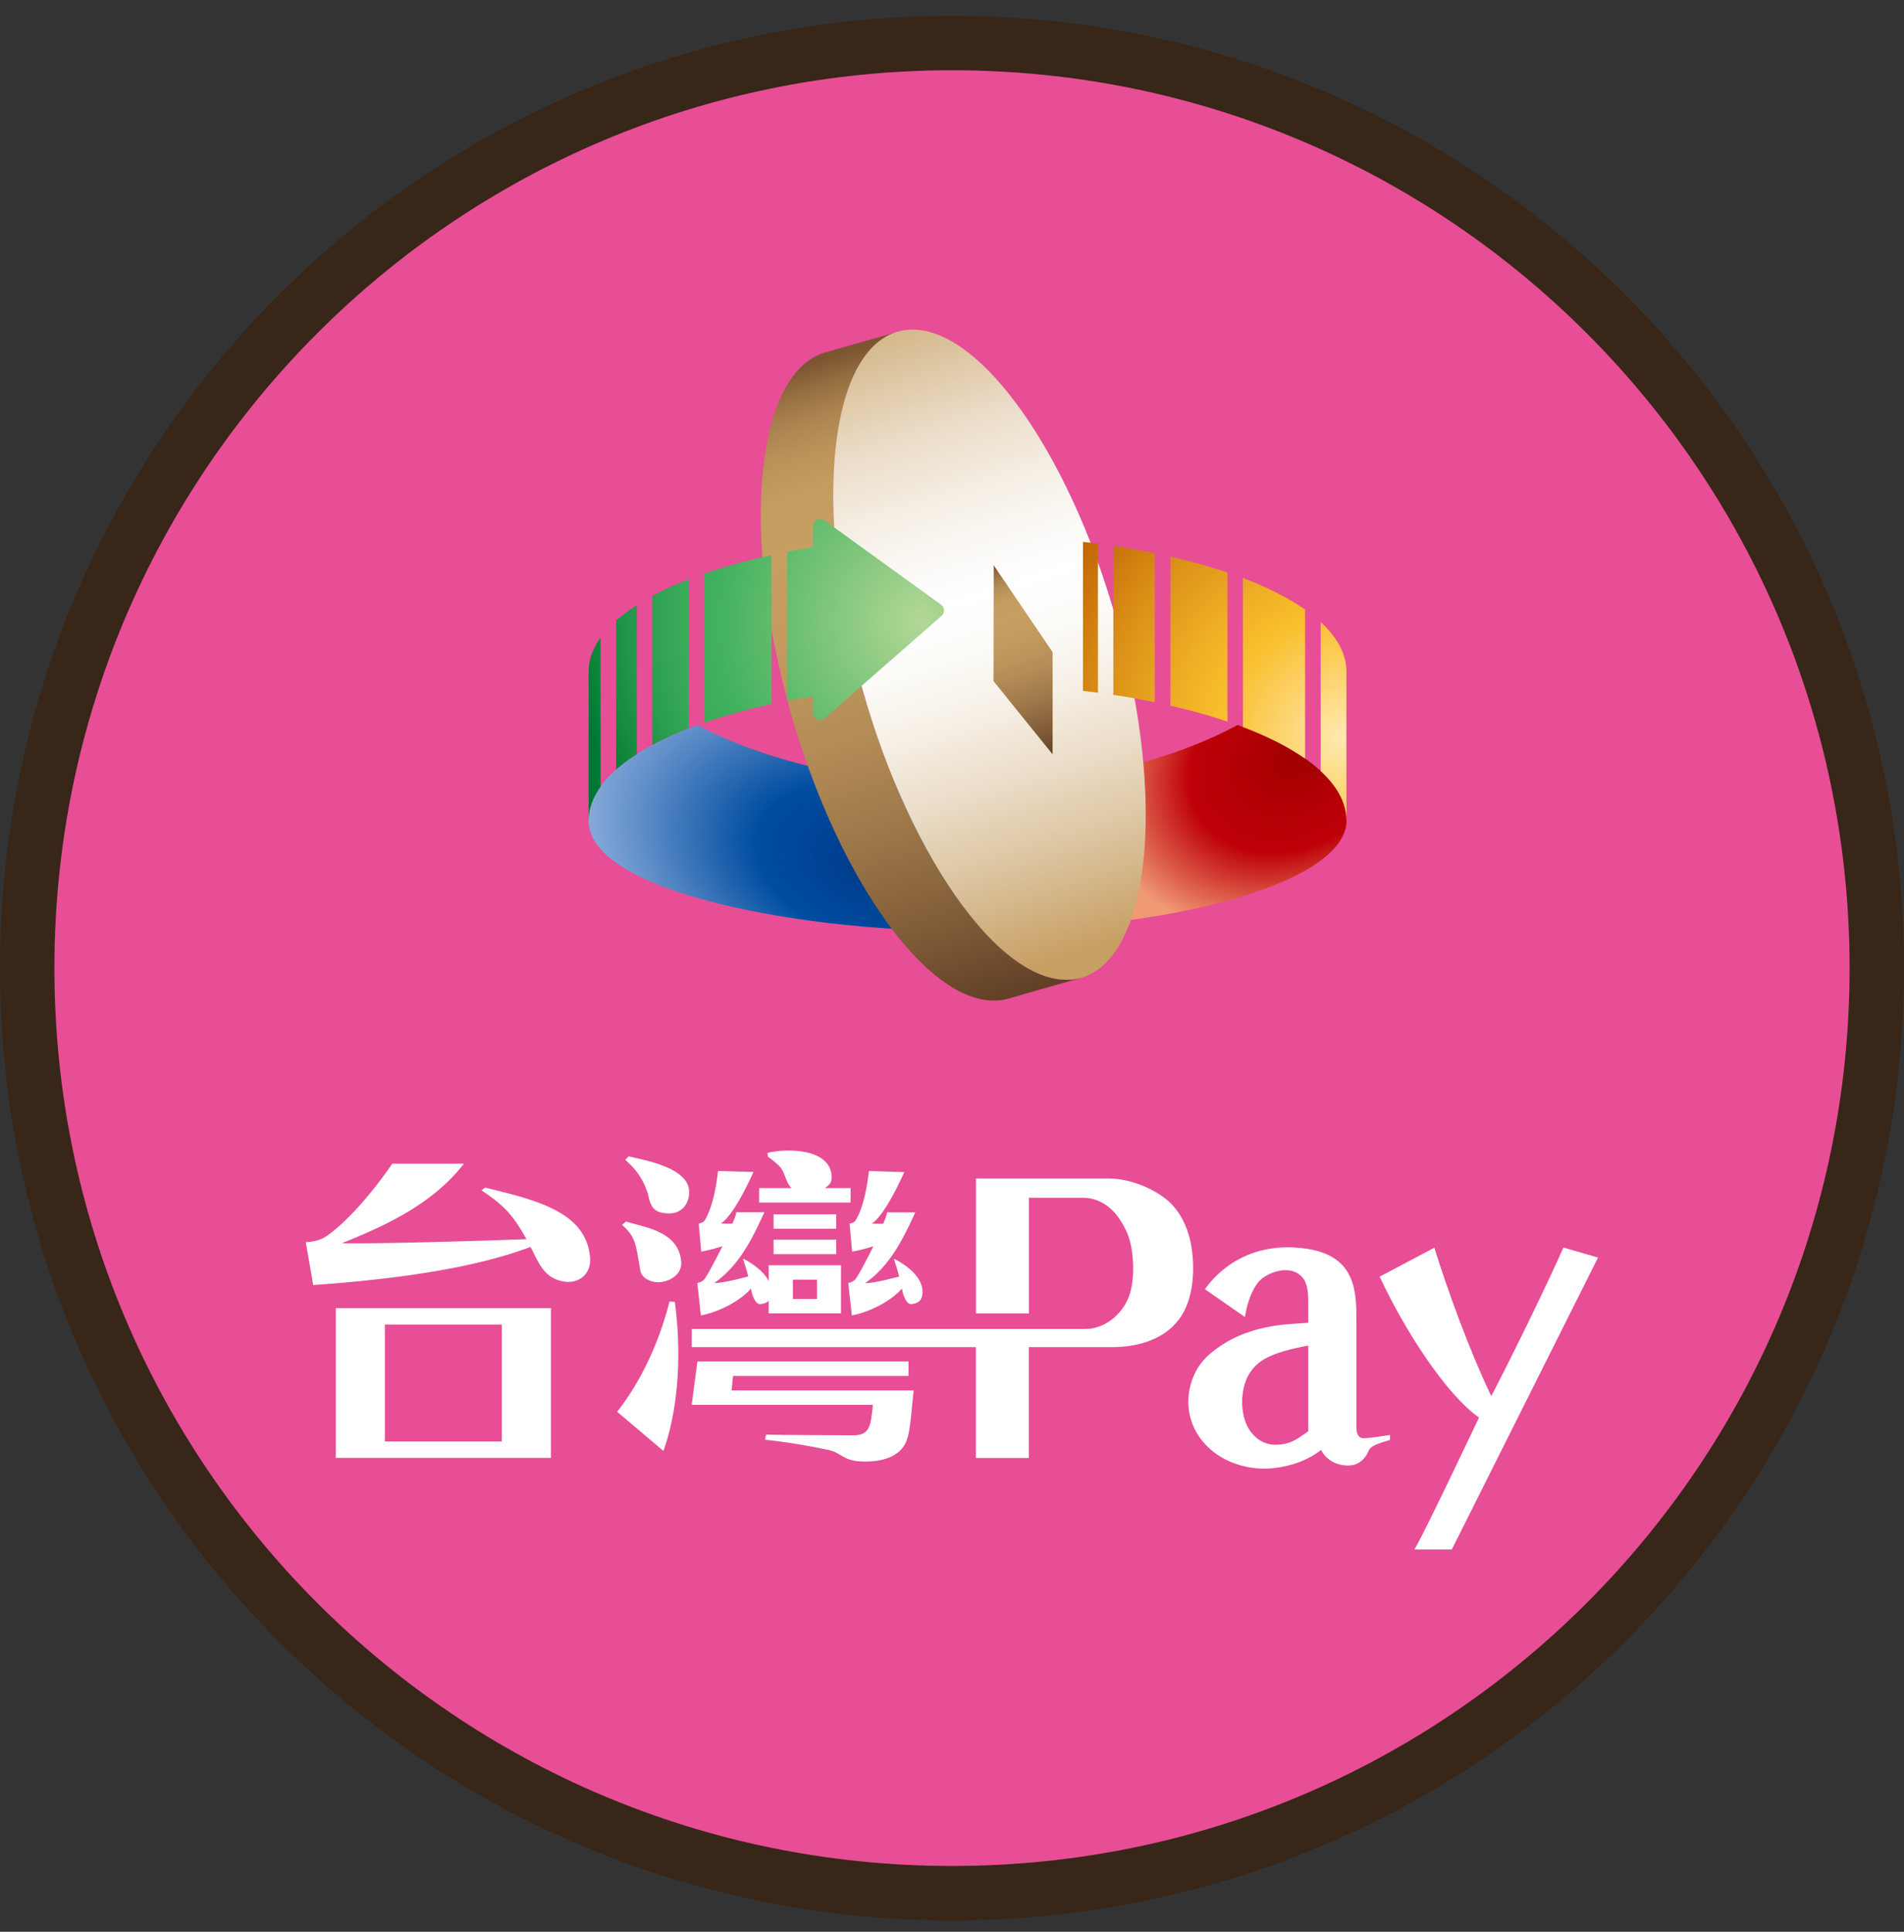 <svg width="70" height="71" viewBox="0 0 70 71" fill="none" xmlns="http://www.w3.org/2000/svg"><rect x="0" y="0" width="70" height="71" fill="#333333" stroke="none"/><g clip-path="url(#clip0_729_8457)"><path d="M69 35.582c0 18.777-15.222 34-34 34s-34-15.222-34-34 15.222-34 34-34 34 15.222 34 34z" fill="#E74E95" stroke="#382618" stroke-width="2"/><path d="M50.057 52.85c-.133-.045-.189-.178-.189-.388V48.57c0-1.053.007-2.404-1.83-2.674-2.387-.353-3.521 1.176-3.738 1.488l1.47 1.022c.06-.417.224-.98.525-1.32.238-.27 1.099-.672 1.575-.15.203.22.227.56.227.948v.735c-.675.056-2.282.014-3.601 1.13-.406.344-.669.792-.777 1.39-.12.763.13 1.45.591 1.943.508.553 1.292.882 2.128.896.763 0 1.558-.238 2.128-.686.196.357.54.556.938.57.252.01.504-.042.739-.388.13-.196-.025-.305.86-.55v-.185s-.916.157-1.05.112h.004zm-1.96-.244c-.353.238-.57.434-.99.48-.417.059-.78-.06-1.064-.39-.403-.447-.459-1.27-.277-1.837.12-.416.392-.717.721-.91.403-.234 1.033-.392 1.61-.493v3.15zm9.383-6.756c-.58 1.31-1.77 3.76-2.653 5.464-.808-1.687-1.627-3.944-2.093-5.456l-2.012 1.064c.952 2.04 2.478 4.36 3.654 5.176 0 0-1.957 4.144-2.373 4.851h1.372l5.376-10.73-1.274-.368h.003zm-32.865 1.985c-.37 1.45-1.004 2.874-1.925 4.053l1.701 1.439c.466-1.285.714-3.252.42-5.478l-.2-.014h.004zm-1.599-2.94l-.147.123c.507.451.5.686.672 1.676.049.29.385.434.658.434.37 0 .878-.262.847-.738-.08-1.155-1.376-1.278-2.027-1.495h-.003zm3.941 5.677H33.4v-.532h-7.76l-.21 1.593h6.661c-.08.84-.136 1.127-.756 1.12-.51-.007-2.632-.007-3.17-.025l-.04.186c1.023.115 1.646.234 2.339.378.437.09.532.374 1.11.416.468.035 1.494.01 1.77-.798.147-.427.175-1.274.249-1.806h-6.696l.053-.532h.007zm-3.843-8.071l-.126.123c.29.27.613.574.833 1.253.098.507.234.72.794.72.434 0 .711-.335.722-.755.038-.928-1.652-1.204-2.223-1.34z" fill="#fff"/><path d="M43.862 46.439c-.028-.858-.266-1.66-.826-2.22-.518-.5-1.453-.906-2.293-.906h-4.861v4.96h1.946v-4.25h1.98c.932 0 1.415.785 1.642 1.317.235.546.312 1.729.028 2.376-.248.606-.871 1.13-1.582 1.13H25.431v.666h10.447v4.074h1.946v-4.074h3.049c1.036 0 1.925-.319 2.443-.984.413-.518.574-1.291.546-2.09zm-12.586-2.772h-.942c.15-.12.242-.19.242-.378.01-1.096-1.67-1.092-2.363-.914l.021.14c.14.095.392.294.49.43.158.246.179.53.375.722h-1.19v.532h3.363v-.532h.004z" fill="#fff"/><path d="M30.744 45.564H28.44v.532h2.303v-.532zm0-.934H28.44v.531h2.303v-.532zm.588 1.371c.33-.06.567-.13.777-.196-.171.354-.57 1.117-.672 1.225a.436.436 0 01-.252.123l.133 1.193c.658-.122 1.453-.532 1.841-.987 0 0 .098.606.36.57.172-.024.382-.066.396-.423.028-.749-1.05-1.242-1.05-1.242.074.259.12.364.193.654-.546.14-.984.242-1.25.242.91-.64 1.39-1.61 1.841-2.6h-1.036c-.035.178-.084.269-.14.416-.238.007-.164 0-.423 0 .483-.336 1.025-1.526 1.197-1.897l-1.302-.039c-.123 1.092-.35 1.558-.445 1.74-.073.147-.13.16-.266.192l.095 1.033.003-.004z" fill="#fff"/><path d="M25.637 47.153l.13 1.193c.658-.122 1.453-.532 1.841-.987 0 0 .098.606.36.57.102-.013.214-.034.294-.125v.469h2.657v-1.771h-2.657v.58c-.262-.507-.945-.822-.945-.822.074.26.12.364.193.655-.546.14-.984.241-1.25.241.91-.64 1.39-1.61 1.841-2.6H27.07c-.035.178-.084.27-.143.416-.238.007-.165 0-.424 0 .483-.336 1.029-1.526 1.197-1.897l-1.302-.038c-.122 1.092-.35 1.557-.444 1.74-.074.146-.13.16-.267.192L25.781 46c.329-.06.567-.13.777-.196-.171.354-.574 1.117-.672 1.225a.436.436 0 01-.252.123h.003zm3.514-.12h.886v.708h-.886v-.707zM17.84 43.646l-.137.101c.857.585 1.144.89 1.652 1.796-1.6.066-5.943.185-6.783.147 1.571-.627 3.332-1.432 4.483-2.92h-2.632c-1.13 1.628-2.093 2.479-2.516 2.72-.214.126-.5.154-.665.165l.273 1.575c2.852-.203 5.806-.578 7.987-1.4.283.5.455 1.165 1.267 1.277.493.067.976-.262.924-.889-.137-1.683-1.995-2.114-3.857-2.569l.003-.003zm-5.495 9.936h7.91V48.08h-7.91v5.502zm1.805-4.9h4.298v4.298H14.15v-4.298z" fill="#fff"/><path d="M49.504 30.153c0-1.368-1.53-2.604-4.004-3.507-2.317 1.25-5.467 2.065-8.967 2.191v5.359c7.245-.144 12.974-1.897 12.974-4.043h-.003z" fill="url(#paint0_radial_729_8457)"/><path d="M25.645 26.646c-2.475.903-4.008 2.142-4.008 3.507 0 2.853 9.051 4.256 14.892 4.043v-5.359c-4.364.144-8.358-.826-10.885-2.19z" fill="url(#paint1_radial_729_8457)"/><path d="M39.207 36.009c-2.758 0-6.261-5.348-7.826-11.946-1.456-6.153-.71-11.214 1.631-11.872l-2.692.77c-2.32.69-3.055 5.74-1.602 11.869 1.56 6.597 5.067 11.945 7.826 11.945.196 0 .381-.028.56-.08.563-.165 2.656-.76 2.656-.76v-.003a1.92 1.92 0 01-.553.08v-.003z" fill="url(#paint2_linear_729_8457)"/><path d="M41.373 24.063c-1.56-6.597-5.064-11.949-7.825-11.949-2.762 0-3.732 5.348-2.167 11.95 1.561 6.597 5.065 11.945 7.826 11.945 2.761 0 3.731-5.348 2.17-11.946h-.004z" fill="url(#paint3_linear_729_8457)"/><path d="M36.533 20.773l-.007 4.26 2.173 2.691V23.97l-2.166-3.196z" fill="url(#paint4_linear_729_8457)"/><path d="M40.932 20.063v5.477c.525.077 1.033.168 1.523.27v-5.478c-.49-.101-.998-.189-1.523-.27z" fill="url(#paint5_radial_729_8457)"/><path d="M39.816 19.916v5.477c.185.021.367.042.55.067v-5.478a26.219 26.219 0 00-.55-.066z" fill="url(#paint6_radial_729_8457)"/><path d="M48.552 22.863v5.474c.612.563.949 1.176.949 1.816v-5.477c0-.64-.34-1.253-.949-1.817v.004z" fill="url(#paint7_radial_729_8457)"/><path d="M45.696 21.246v5.474c.906.343 1.676.735 2.285 1.162v-5.478c-.609-.427-1.379-.815-2.285-1.162v.004z" fill="url(#paint8_radial_729_8457)"/><path d="M43.029 20.458v5.478c.749.171 1.452.367 2.096.584v-5.477a21.632 21.632 0 00-2.096-.585z" fill="url(#paint9_radial_729_8457)"/><path d="M22.652 22.807v5.477a5.92 5.92 0 01.763-.567v-5.474a6.173 6.173 0 00-.763.567v-.003z" fill="url(#paint10_radial_729_8457)"/><path d="M21.64 24.68v5.477c0-.43.154-.847.441-1.246v-5.478c-.287.4-.44.816-.44 1.246z" fill="url(#paint11_radial_729_8457)"/><path d="M34.594 22.222l-4.284-3.097a.265.265 0 00-.42.213v.777c-.322.053-.64.109-.952.168v5.474c.308-.06.63-.115.952-.168v.599c0 .227.27.35.438.2l4.287-3.753a.262.262 0 00-.021-.413z" fill="url(#paint12_radial_729_8457)"/><path d="M25.89 21.085v5.477c.748-.259 1.578-.49 2.474-.686V20.4c-.896.196-1.73.423-2.475.686z" fill="url(#paint13_radial_729_8457)"/><path d="M23.982 21.904v5.474c.402-.217.847-.417 1.333-.61v-5.477c-.486.19-.93.392-1.333.61v.003z" fill="url(#paint14_radial_729_8457)"/></g><defs><radialGradient id="paint0_radial_729_8457" cx="0" cy="0" r="1" gradientUnits="userSpaceOnUse" gradientTransform="rotate(148.54 19.873 20.65) scale(7.5 5.876)"><stop offset=".03" stop-color="#A30000"/><stop offset=".3" stop-color="#B30004"/><stop offset=".54" stop-color="#BE0008"/><stop offset=".85" stop-color="#E06650"/><stop offset="1" stop-color="#F19975"/></radialGradient><radialGradient id="paint1_radial_729_8457" cx="0" cy="0" r="1" gradientUnits="userSpaceOnUse" gradientTransform="matrix(-10.409 -3.438 2.162 -6.546 32.158 31.828)"><stop stop-color="#00388A"/><stop offset=".16" stop-color="#004193"/><stop offset=".41" stop-color="#004DA0"/><stop offset=".52" stop-color="#1A5FAB"/><stop offset=".85" stop-color="#6894CC"/><stop offset="1" stop-color="#87AAD9"/></radialGradient><radialGradient id="paint5_radial_729_8457" cx="0" cy="0" r="1" gradientUnits="userSpaceOnUse" gradientTransform="translate(49.387 27.132) scale(12.562)"><stop stop-color="#FFE9B3"/><stop offset=".36" stop-color="#F9BF2C"/><stop offset=".48" stop-color="#F0B126"/><stop offset=".72" stop-color="#DA8E16"/><stop offset="1" stop-color="#BB5D00"/></radialGradient><radialGradient id="paint6_radial_729_8457" cx="0" cy="0" r="1" gradientUnits="userSpaceOnUse" gradientTransform="translate(49.39 27.132) scale(12.565)"><stop stop-color="#FFE9B3"/><stop offset=".36" stop-color="#F9BF2C"/><stop offset=".48" stop-color="#F0B126"/><stop offset=".72" stop-color="#DA8E16"/><stop offset="1" stop-color="#BB5D00"/></radialGradient><radialGradient id="paint7_radial_729_8457" cx="0" cy="0" r="1" gradientUnits="userSpaceOnUse" gradientTransform="matrix(12.558 0 0 12.558 49.387 27.132)"><stop stop-color="#FFE9B3"/><stop offset=".36" stop-color="#F9BF2C"/><stop offset=".48" stop-color="#F0B126"/><stop offset=".72" stop-color="#DA8E16"/><stop offset="1" stop-color="#BB5D00"/></radialGradient><radialGradient id="paint8_radial_729_8457" cx="0" cy="0" r="1" gradientUnits="userSpaceOnUse" gradientTransform="translate(49.387 27.132) scale(12.558)"><stop stop-color="#FFE9B3"/><stop offset=".36" stop-color="#F9BF2C"/><stop offset=".48" stop-color="#F0B126"/><stop offset=".72" stop-color="#DA8E16"/><stop offset="1" stop-color="#BB5D00"/></radialGradient><radialGradient id="paint9_radial_729_8457" cx="0" cy="0" r="1" gradientUnits="userSpaceOnUse" gradientTransform="translate(49.387 27.132) scale(12.562)"><stop stop-color="#FFE9B3"/><stop offset=".36" stop-color="#F9BF2C"/><stop offset=".48" stop-color="#F0B126"/><stop offset=".72" stop-color="#DA8E16"/><stop offset="1" stop-color="#BB5D00"/></radialGradient><radialGradient id="paint10_radial_729_8457" cx="0" cy="0" r="1" gradientUnits="userSpaceOnUse" gradientTransform="translate(33.821 22.834) scale(12.806)"><stop stop-color="#B3D796"/><stop offset=".59" stop-color="#40B15D"/><stop offset=".68" stop-color="#3AAB59"/><stop offset=".8" stop-color="#2A9D4F"/><stop offset=".93" stop-color="#10863D"/><stop offset="1" stop-color="#073"/></radialGradient><radialGradient id="paint11_radial_729_8457" cx="0" cy="0" r="1" gradientUnits="userSpaceOnUse" gradientTransform="translate(33.838 22.834) scale(12.819)"><stop stop-color="#B3D796"/><stop offset=".59" stop-color="#40B15D"/><stop offset=".68" stop-color="#3AAB59"/><stop offset=".8" stop-color="#2A9D4F"/><stop offset=".93" stop-color="#10863D"/><stop offset="1" stop-color="#073"/></radialGradient><radialGradient id="paint12_radial_729_8457" cx="0" cy="0" r="1" gradientUnits="userSpaceOnUse" gradientTransform="translate(33.825 22.834) scale(12.806)"><stop stop-color="#B3D796"/><stop offset=".59" stop-color="#40B15D"/><stop offset=".68" stop-color="#3AAB59"/><stop offset=".8" stop-color="#2A9D4F"/><stop offset=".93" stop-color="#10863D"/><stop offset="1" stop-color="#073"/></radialGradient><radialGradient id="paint13_radial_729_8457" cx="0" cy="0" r="1" gradientUnits="userSpaceOnUse" gradientTransform="translate(33.825 22.834) scale(12.806)"><stop stop-color="#B3D796"/><stop offset=".59" stop-color="#40B15D"/><stop offset=".68" stop-color="#3AAB59"/><stop offset=".8" stop-color="#2A9D4F"/><stop offset=".93" stop-color="#10863D"/><stop offset="1" stop-color="#073"/></radialGradient><radialGradient id="paint14_radial_729_8457" cx="0" cy="0" r="1" gradientUnits="userSpaceOnUse" gradientTransform="matrix(12.809 0 0 12.809 33.828 22.834)"><stop stop-color="#B3D796"/><stop offset=".59" stop-color="#40B15D"/><stop offset=".68" stop-color="#3AAB59"/><stop offset=".8" stop-color="#2A9D4F"/><stop offset=".93" stop-color="#10863D"/><stop offset="1" stop-color="#073"/></radialGradient><linearGradient id="paint2_linear_729_8457" x1="29.207" y1="13.532" x2="36.697" y2="36.768" gradientUnits="userSpaceOnUse"><stop stop-color="#7C5531"/><stop offset=".04" stop-color="#977042"/><stop offset=".08" stop-color="#AC8450"/><stop offset=".13" stop-color="#BB935A"/><stop offset=".18" stop-color="#C49C60"/><stop offset=".27" stop-color="#C79F62"/><stop offset=".4" stop-color="#C29A5F"/><stop offset=".55" stop-color="#B48D57"/><stop offset=".71" stop-color="#9D7749"/><stop offset=".88" stop-color="#7D5936"/><stop offset="1" stop-color="#624027"/></linearGradient><linearGradient id="paint3_linear_729_8457" x1="31.752" y1="9.678" x2="40.145" y2="35.781" gradientUnits="userSpaceOnUse"><stop offset=".01" stop-color="#C79F62"/><stop offset=".02" stop-color="#C8A166"/><stop offset=".14" stop-color="#DBC29C"/><stop offset=".24" stop-color="#EBDCC7"/><stop offset=".34" stop-color="#F5EFE5"/><stop offset=".42" stop-color="#FCFAF8"/><stop offset=".47" stop-color="#fff"/><stop offset=".54" stop-color="#FCFBF8"/><stop offset=".62" stop-color="#F6F0E6"/><stop offset=".72" stop-color="#EBDDC8"/><stop offset=".83" stop-color="#DCC49F"/><stop offset=".95" stop-color="#CAA46B"/><stop offset=".97" stop-color="#C79F62"/></linearGradient><linearGradient id="paint4_linear_729_8457" x1="36.417" y1="20.864" x2="38.703" y2="27.815" gradientUnits="userSpaceOnUse"><stop stop-color="#7C5531"/><stop offset=".04" stop-color="#977042"/><stop offset=".08" stop-color="#AC8450"/><stop offset=".13" stop-color="#BB935A"/><stop offset=".18" stop-color="#C49C60"/><stop offset=".27" stop-color="#C79F62"/><stop offset=".4" stop-color="#C29A5F"/><stop offset=".55" stop-color="#B48D57"/><stop offset=".71" stop-color="#9D7749"/><stop offset=".88" stop-color="#7D5936"/><stop offset="1" stop-color="#624027"/></linearGradient><clipPath id="clip0_729_8457"><path fill="#fff" transform="translate(0 .582)" d="M0 0h70v70H0z"/></clipPath></defs></svg>